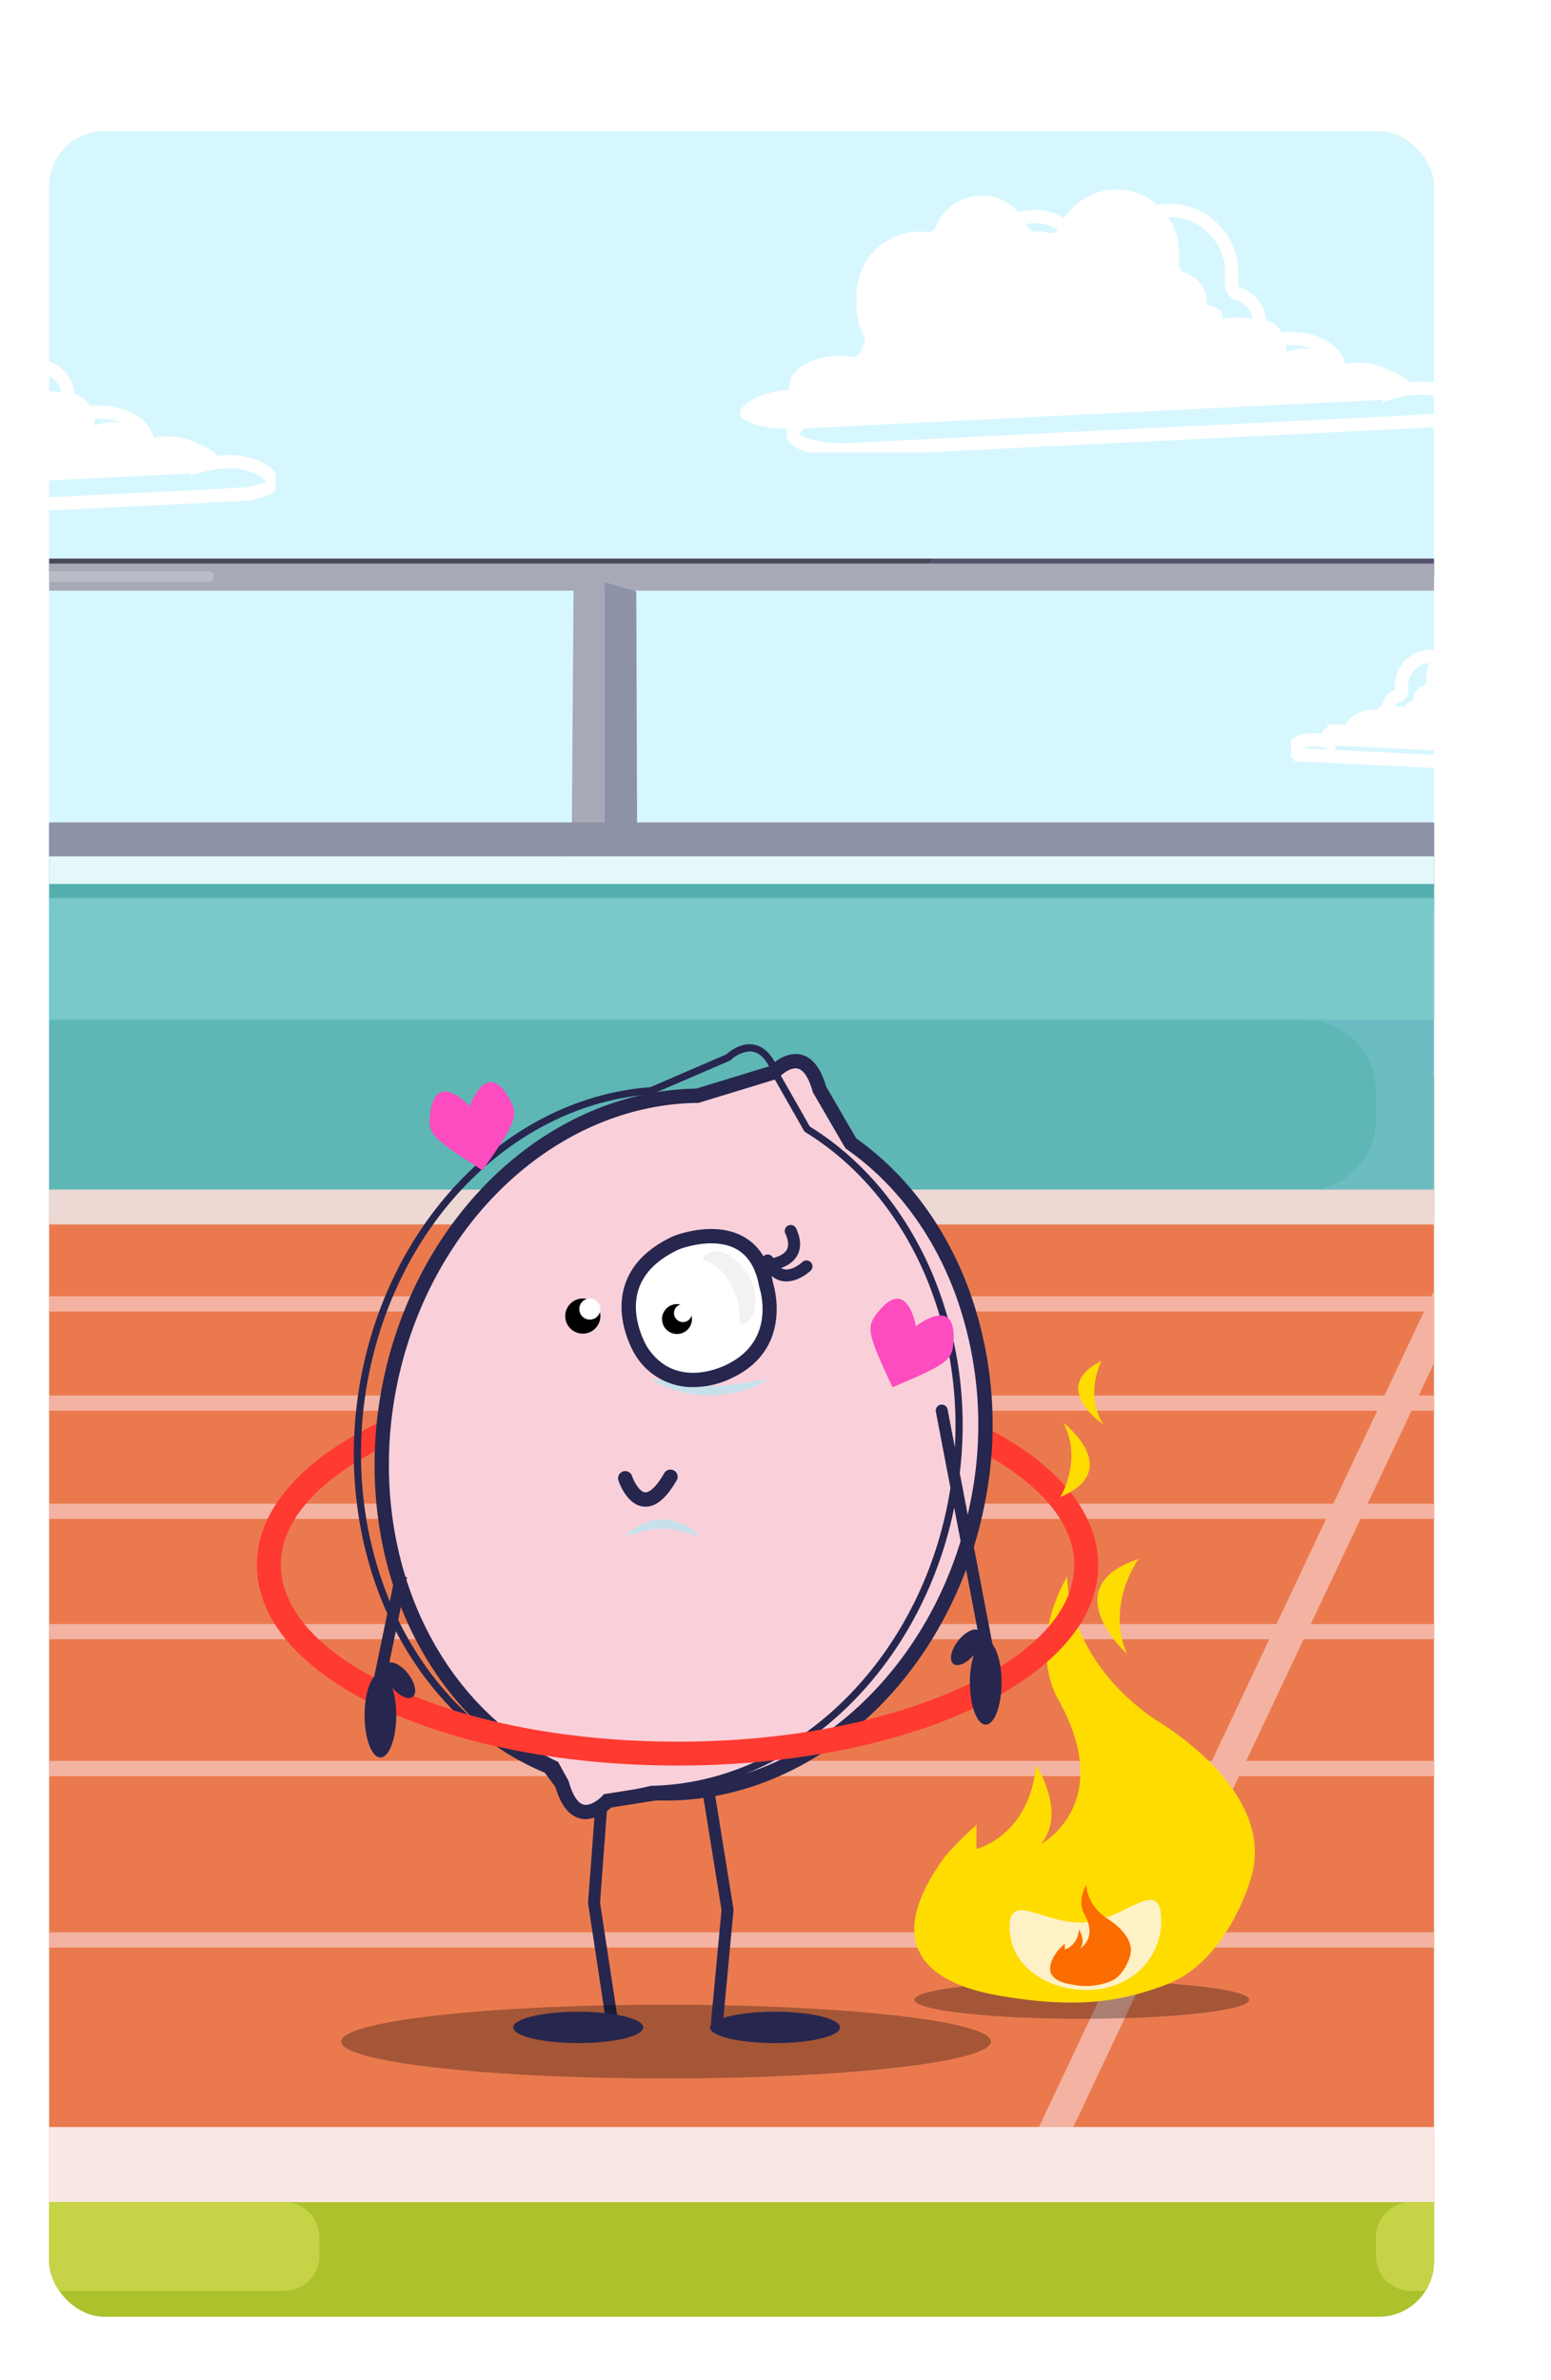 <svg xmlns="http://www.w3.org/2000/svg" xmlns:xlink="http://www.w3.org/1999/xlink" width="336.99" height="517.066" viewBox="0 0 336.99 517.066"><defs><filter id="a" x="0" y="0" width="336.99" height="517.066" filterUnits="userSpaceOnUse"><feOffset dx="15" dy="-15" input="SourceAlpha"/><feGaussianBlur result="b"/><feFlood flood-color="#2b5886" flood-opacity="0.161"/><feComposite operator="in" in2="b"/><feComposite in="SourceGraphic"/></filter><clipPath id="c"><rect width="300.89" height="474.857" rx="12" fill="#eeedf4"/></clipPath><clipPath id="d"><rect width="1057.339" height="595.357" fill="none"/></clipPath><clipPath id="e"><rect width="141.695" height="16.091" fill="rgba(2,2,2,0.3)"/></clipPath><clipPath id="f"><rect width="141.198" height="16.029" fill="rgba(2,2,2,0.3)"/></clipPath><clipPath id="g"><rect width="73.183" height="8.305" fill="rgba(2,2,2,0.3)"/></clipPath><clipPath id="h"><rect width="72.722" height="8.256" fill="rgba(2,2,2,0.3)"/></clipPath><clipPath id="i"><rect width="33.737" height="19.724" fill="none"/></clipPath><clipPath id="j"><rect width="32.948" height="19.579" fill="none"/></clipPath><clipPath id="k"><rect width="16.09" height="3.633" fill="none"/></clipPath><clipPath id="l"><rect width="15.334" height="3.457" fill="none"/></clipPath><clipPath id="m"><rect width="24.913" height="4.153" fill="none"/></clipPath><clipPath id="n"><rect width="24.587" height="3.525" fill="none"/></clipPath><clipPath id="o"><rect width="300.89" height="474.857" rx="12" fill="#fed9b7"/></clipPath><clipPath id="p"><rect width="157.929" height="57.125" fill="none"/></clipPath><clipPath id="q"><rect width="74.187" height="26.834" fill="none"/></clipPath></defs><g transform="translate(0 15)"><g transform="translate(0 0)"><g transform="matrix(1, 0, 0, 1, 0, -15)" filter="url(#a)"><rect width="321.99" height="502.066" rx="20" transform="translate(0 15)" fill="#fff"/></g><g transform="translate(10.678 13.477)"><g clip-path="url(#c)"><path d="M12,0h276.9a12,12,0,0,1,12,12V462.861a12,12,0,0,1-12,12H12a12,12,0,0,1-12-12V12A12,12,0,0,1,12,0Z" fill="#d7f7ff"/><g transform="translate(-359.614 -96.238)"><path d="M462.31,447.259v16.215H922.068l20.326-16.215Z" transform="translate(-462.31 -200.591)" fill="#575b74"/><path d="M1317.092,447.259l-20.326,16.215h598.1V447.259Z" transform="translate(-837.009 -200.591)" fill="#666a87"/><path d="M1460.5,342.953l-4.8,3.826h510.527v-3.826Z" transform="translate(-908.379 -153.759)" fill="#54526d"/><path d="M462.31,342.953v3.826h547.328l4.8-3.826Z" transform="translate(-462.31 -153.759)" fill="#49485a"/><path d="M1464.524,342.791l-.112.089h505.731v-.089Z" transform="translate(-912.288 -153.687)" fill="#54526d"/><path d="M462.31,342.791v.089h552.124l.112-.089Z" transform="translate(-462.31 -153.687)" fill="#49485a"/><rect width="1057.855" height="244.55" transform="translate(0 301.631)" fill="#ea7a4e"/><rect width="1057.855" height="3.303" transform="translate(0 349.396)" fill="#f4b3a2"/><rect width="1057.855" height="3.303" transform="translate(0 370.957)" fill="#f4b3a2"/><rect width="1057.855" height="3.303" transform="translate(0 394.45)" fill="#f4b3a2"/><rect width="1057.855" height="3.303" transform="translate(0 420.599)" fill="#f4b3a2"/><rect width="1057.855" height="3.303" transform="translate(0 450.334)" fill="#f4b3a2"/><rect width="1057.855" height="3.303" transform="translate(0 487.59)" fill="#f4b3a2"/><rect width="1057.855" height="49.129" transform="translate(0 546.178)" fill="#acc12c"/><rect width="225.962" height="6.741" transform="translate(574.598 530.056) rotate(-64.722)" fill="#f4b3a2"/><rect width="1057.855" height="16.304" transform="translate(0 529.876)" fill="#f9e8e4"/><rect width="1057.855" height="5.893" transform="translate(0 190.203)" fill="#a7a9b6"/><g transform="translate(0.214 0)"><g transform="translate(0 0)" clip-path="url(#d)"><path d="M537.114,353.982q-.2,27.254-.391,54.507a3.4,3.4,0,0,0,3.574,3.182h3.532V352.118l-6.714,1.864" transform="translate(-495.938 -157.873)" fill="#a7a9b6"/><path d="M549.619,352.118V411.67h3.531a3.405,3.405,0,0,0,3.574-3.182q-.091-27.185-.183-54.369l-6.922-2" transform="translate(-501.728 -157.873)" fill="#8e92a8"/><path d="M929.3,353.982q-.2,27.254-.392,54.507a3.405,3.405,0,0,0,3.574,3.182h3.532V352.118l-6.714,1.864" transform="translate(-672.041 -157.873)" fill="#a7a9b6"/><path d="M941.8,352.118V411.67h3.531a3.405,3.405,0,0,0,3.574-3.182l-.183-54.369-6.922-2" transform="translate(-677.832 -157.873)" fill="#8e92a8"/><path d="M1321.482,353.982q-.2,27.254-.392,54.507a3.405,3.405,0,0,0,3.573,3.182h3.532V352.118l-6.714,1.864" transform="translate(-848.145 -157.873)" fill="#a7a9b6"/><path d="M1333.986,352.118V411.67h3.531a3.405,3.405,0,0,0,3.574-3.182l-.183-54.369-6.922-2" transform="translate(-853.936 -157.873)" fill="#8e92a8"/><path d="M1713.665,353.982q-.2,27.254-.392,54.507a3.405,3.405,0,0,0,3.574,3.182h3.531V352.118l-6.714,1.864" transform="translate(-1024.249 -157.873)" fill="#a7a9b6"/><path d="M1726.169,352.118V411.67h3.531a3.4,3.4,0,0,0,3.574-3.182l-.182-54.369-6.923-2" transform="translate(-1030.039 -157.873)" fill="#8e92a8"/><path d="M2105.849,353.982q-.2,27.254-.392,54.507a3.4,3.4,0,0,0,3.574,3.182h3.531V352.118l-6.713,1.864" transform="translate(-1200.353 -157.873)" fill="#a7a9b6"/><path d="M2118.352,352.118V411.67h3.531a3.405,3.405,0,0,0,3.574-3.182l-.183-54.369-6.923-2" transform="translate(-1206.143 -157.873)" fill="#8e92a8"/><rect width="1516.087" height="7.36" transform="translate(-254.931 246.437)" fill="#8e92a8"/><rect width="1516.087" height="9.711" transform="translate(-254.931 253.797)" fill="#e4f8f9"/><rect width="1516.087" height="6.144" transform="translate(-254.931 259.812)" fill="#54afaf"/><rect width="1516.087" height="69.024" transform="translate(-254.931 262.883)" fill="#6cbdc2"/><path d="M908.167,561.85H62.428a15.564,15.564,0,0,1-15.517-15.518v-6.2a15.563,15.563,0,0,1,15.517-15.518H908.167a15.563,15.563,0,0,1,15.517,15.518v6.2a15.563,15.563,0,0,1-15.517,15.518" transform="translate(-275.995 -235.325)" fill="#5eb7b5"/><path d="M1861.579,503.1H1010.943a13.107,13.107,0,0,1-13.068-13.069v-.271a13.108,13.108,0,0,1,13.068-13.07h850.636a13.108,13.108,0,0,1,13.069,13.07v.271a13.107,13.107,0,0,1-13.069,13.069" transform="translate(-703.01 -213.804)" fill="#79c9c9"/><rect width="1516.087" height="15.028" transform="translate(-254.931 579.854)" fill="#72a83f"/><path d="M2176.667,1010.15h-530.8a7.643,7.643,0,0,1-7.62-7.62v-4.072a7.643,7.643,0,0,1,7.62-7.62h530.8a7.643,7.643,0,0,1,7.62,7.62v4.072a7.643,7.643,0,0,1-7.62,7.62" transform="translate(-990.56 -444.657)" fill="#c6d346"/><path d="M768.943,1010.15h-530.8a7.643,7.643,0,0,1-7.62-7.62v-4.072a7.643,7.643,0,0,1,7.62-7.62h530.8a7.643,7.643,0,0,1,7.62,7.62v4.072a7.643,7.643,0,0,1-7.62,7.62" transform="translate(-358.444 -444.657)" fill="#c6d346"/><rect width="1516.087" height="7.571" transform="translate(-254.931 326.21)" fill="#edd8d3"/><path d="M654.591,350.1H13.419a1.035,1.035,0,0,1-1.031-1.032v-.223a1.034,1.034,0,0,1,1.031-1.031H654.591a1.035,1.035,0,0,1,1.032,1.031v.223a1.035,1.035,0,0,1-1.032,1.032" transform="translate(-260.493 -155.942)" fill="#babdc6"/></g></g><g transform="translate(404.761 294.633)"><path d="M1562.145,1119.246c-24.087,0-46.773-4.35-63.88-12.25-17.745-8.194-27.517-19.328-27.517-31.352,0-11.537,9.093-22.349,25.6-30.442a2.6,2.6,0,0,1,2.286,4.66c-14.638,7.176-22.7,16.332-22.7,25.782,0,9.882,8.7,19.343,24.5,26.639,16.438,7.591,38.352,11.771,61.7,11.771s45.266-4.181,61.705-11.771c15.8-7.3,24.5-16.757,24.5-26.639,0-8.627-6.877-17.167-19.364-24.048a2.6,2.6,0,1,1,2.505-4.546c14.219,7.836,22.049,17.99,22.049,28.594,0,12.023-9.772,23.158-27.517,31.352-17.106,7.9-39.792,12.25-63.88,12.25" transform="translate(-1470.748 -962.536)" fill="#ff3a31"/><path d="M1624.89,911.132l-6.806-11.713c-3.09-11.128-9.889-3.71-9.889-3.71l-16.634,5.079c-31.14.412-59.808,26.567-66.963,63.345-6.922,35.584,8.555,69.5,35.574,82.582l1.958,3.562c3.09,11.127,9.89,3.709,9.89,3.709l10.531-1.67c32.267,1.271,62.545-25.36,69.925-63.3,6.208-31.91-5.6-62.472-27.586-77.881" transform="translate(-1495.856 -889.603)" fill="#f9d0da"/><path d="M1565.912,1056.524a5.2,5.2,0,0,1-1.218-.144c-2.457-.59-4.286-2.929-5.437-6.953l-1.635-2.975c-13.324-6.6-24.254-18.442-30.813-33.411-6.705-15.3-8.539-33.289-5.162-50.65,7.182-36.92,35.864-64.05,68.248-64.6l16.044-4.9c.938-.91,3.674-3.2,6.735-2.465,2.454.589,4.281,2.921,5.432,6.936l6.536,11.249c11.068,7.849,19.589,19.356,24.654,33.3a86.337,86.337,0,0,1,3.285,45.958c-3.613,18.575-12.889,35.344-26.118,47.219-12.55,11.264-27.786,17.387-43.131,17.388-.7,0-1.406-.013-2.11-.039l-9.88,1.566a8.531,8.531,0,0,1-5.429,2.524M1611.466,893.4c-1.433,0-3.013,1.342-3.55,1.921l-.286.307-.4.126L1590.38,900.9l-.222,0c-31.009.41-58.536,26.521-65.456,62.086-3.257,16.746-1.5,34.079,4.958,48.805,6.336,14.457,16.907,25.849,29.767,32.077l.447.217,2.285,4.156.049.175c.8,2.877,1.94,4.63,3.213,4.936,1.553.373,3.477-1.26,4.028-1.863l.368-.4,11.219-1.78.154.006c.719.028,1.44.043,2.156.043,31,0,59.216-26.289,66.18-62.087a83.221,83.221,0,0,0-3.156-44.3c-4.888-13.456-13.116-24.525-23.8-32.009l-.281-.2-7.078-12.183-.054-.192c-.8-2.873-1.937-4.625-3.207-4.935a2.042,2.042,0,0,0-.487-.057" transform="translate(-1494.433 -888.158)" fill="#27264e"/><path d="M1561.166,1053.852a4.329,4.329,0,0,1-.756-.066c-2.2-.391-3.973-2.464-5.263-6.161l-2.342-3.16c-13.636-5.685-25.215-16.775-32.621-31.251-7.537-14.733-10.415-32.417-8.1-49.794,4.918-36.956,31.669-65.49,63.638-67.9l16.528-7.135c.58-.531,3.237-2.76,6.225-2.059,2.357.553,4.219,2.755,5.534,6.546l6.367,11.189c11.439,7.087,20.572,17.971,26.419,31.485a85.558,85.558,0,0,1,5.971,45.267c-5.068,38.088-33.731,67.327-66.69,68.047l-9.714,2.211c-.618.689-2.7,2.782-5.192,2.782m36.126-166.106a6.777,6.777,0,0,0-4.065,1.852.773.773,0,0,1-.238.161L1576.215,897a.778.778,0,0,1-.252.062c-31.294,2.291-57.511,30.285-62.338,66.564-2.271,17.066.551,34.425,7.945,48.879,7.273,14.217,18.648,25.086,32.029,30.6a.765.765,0,0,1,.328.256l2.541,3.429a.8.8,0,0,1,.111.21c1.08,3.146,2.5,4.961,4.1,5.247,2.339.419,4.632-2.348,4.655-2.376a.785.785,0,0,1,.431-.268l10.04-2.285a.751.751,0,0,1,.156-.019c32.232-.661,60.287-29.334,65.259-66.7a84,84,0,0,0-5.857-44.442c-5.749-13.287-14.73-23.966-25.976-30.883a.777.777,0,0,1-.269-.278l-6.5-11.425a.785.785,0,0,1-.06-.132c-1.131-3.293-2.625-5.179-4.441-5.605a3.6,3.6,0,0,0-.824-.094" transform="translate(-1490.253 -886.189)" fill="#27264e"/><path d="M1614.479,1251.906a1.3,1.3,0,0,1-1.282-1.1l-3.817-25.188a1.3,1.3,0,0,1-.011-.292l1.527-20.425a1.3,1.3,0,1,1,2.588.194l-1.517,20.279,3.8,25.043a1.3,1.3,0,0,1-1.284,1.493" transform="translate(-1537.419 -1038.89)" fill="#27264e"/><g transform="translate(18.26 208.616)"><g transform="translate(0 0)" clip-path="url(#e)"><g transform="translate(0.031 0.049)"><g clip-path="url(#f)"><path d="M1647.188,1296.208c0,4.426-31.607,8.014-70.6,8.014s-70.6-3.588-70.6-8.014,31.608-8.014,70.6-8.014,70.6,3.588,70.6,8.014" transform="translate(-1505.989 -1288.193)" fill="rgba(2,2,2,0.3)"/></g></g></g></g><rect width="22.605" height="2.595" transform="matrix(0.203, -0.979, 0.979, 0.203, 25.476, 137.416)" fill="#27264e"/><g transform="translate(142.828 203.425)"><g transform="translate(0 0)" clip-path="url(#g)"><g transform="translate(0.032 0.049)"><g clip-path="url(#h)"><path d="M1818.712,1282.32c0,2.281-16.279,4.128-36.362,4.128s-36.361-1.847-36.361-4.128,16.28-4.127,36.361-4.127,36.362,1.848,36.362,4.127" transform="translate(-1745.99 -1278.193)" fill="rgba(2,2,2,0.3)"/></g></g></g></g><path d="M1606.285,1294.542c0,1.883-6.322,3.408-14.12,3.408s-14.12-1.526-14.12-3.408,6.322-3.408,14.12-3.408,14.12,1.526,14.12,3.408" transform="translate(-1522.355 -1080.942)" fill="#27264e"/><path d="M1688.634,1294.542c0,1.883-6.323,3.408-14.12,3.408s-14.12-1.526-14.12-3.408,6.322-3.408,14.12-3.408,14.12,1.526,14.12,3.408" transform="translate(-1561.962 -1080.942)" fill="#27264e"/><path d="M1660.266,1248.255c-.04,0-.082,0-.122-.006a1.3,1.3,0,0,1-1.171-1.413l2.275-24.261-4.279-26.552a1.3,1.3,0,0,1,2.562-.413l4.305,26.715a1.29,1.29,0,0,1,.011.328l-2.289,24.425a1.3,1.3,0,0,1-1.29,1.177" transform="translate(-1560.306 -1034.476)" fill="#27264e"/><path d="M1607.44,996.436a3.816,3.816,0,1,1-3.817-3.817,3.817,3.817,0,0,1,3.817,3.817" transform="translate(-1532.822 -937.375)"/><path d="M1610.269,994.909a2.29,2.29,0,1,1-2.289-2.289,2.29,2.29,0,0,1,2.289,2.289" transform="translate(-1535.651 -937.375)" fill="#fff"/><path d="M1766.166,1091.675a1.3,1.3,0,0,1-1.273-1.054l-9.922-51.9a1.3,1.3,0,1,1,2.548-.488l9.922,51.9a1.3,1.3,0,0,1-1.03,1.518,1.335,1.335,0,0,1-.246.023" transform="translate(-1607.44 -958.804)" fill="#27264e"/><path d="M1627.9,1072.226c-.144,0-.289-.008-.434-.022-3.589-.356-5.278-5.122-5.458-5.664a1.557,1.557,0,0,1,2.954-.987c.462,1.368,1.676,3.442,2.814,3.551.4.045,1.892-.152,4.219-4.224a1.557,1.557,0,0,1,2.7,1.545c-2.226,3.9-4.455,5.8-6.8,5.8" transform="translate(-1543.462 -971.751)" fill="#27264e"/><path d="M1469.821,938.373c-4.866-8.765-8.513,1.3-8.617,1.72-.26-.35-7.515-8.215-8.609,1.75-.454,4.134.232,5.018,11.4,12.12l0,.014.006-.008.009.006,0-.015c7.544-10.871,7.835-11.951,5.815-15.588" transform="translate(-1414.986 -926.562)" fill="#fc4cc0"/><path d="M1772.613,998.024c.584-10.009-7.883-3.464-8.2-3.162-.031-.435-1.949-10.963-8.208-3.133-2.6,3.249-2.491,4.363,3.135,16.341l-.006.012.01,0,0,.009,0-.013c12.193-5.141,13.016-5.9,13.258-10.05" transform="translate(-1621.252 -933.559)" fill="#fc4cc0"/><path d="M1766.175,1200.331c-6.95-1.106-32.143-5.147-13.495-30.625a80.481,80.481,0,0,1,6.747-6.748v5.191s11.419-2.6,12.976-18.167c0,0,6.748,10.381,1.038,17.129,0,0,16.609-8.824,3.634-31.663,0,0-6.747-10.9,2.076-26.472,0,0-.519,17.648,19.2,31.144,0,0,26.47,15.053,20.761,34.258,0,0-4.931,18.307-18.685,23.358-8.061,2.962-17.026,5.338-34.256,2.6" transform="translate(-1603.104 -993.335)" fill="#ffdc00"/><g transform="translate(163.07 185.777)"><g transform="translate(0 0)" clip-path="url(#i)"><g transform="translate(0.453 0.121)"><g clip-path="url(#j)"><path d="M1803.737,1263.88c-8.719.462-17.454-4.379-17.916-13.1s7.464-1.08,16.182-1.542,16.263-9.959,16.724-1.24-6.272,15.419-14.99,15.88" transform="translate(-1785.802 -1244.331)" fill="#fff1c6"/></g></g></g></g><path d="M1807.565,1259.663c-1.651-.263-7.63-1.222-3.2-7.27a19.188,19.188,0,0,1,1.6-1.6v1.232s2.711-.615,3.08-4.311c0,0,1.6,2.464.246,4.065,0,0,3.943-2.095.862-7.516,0,0-1.6-2.588.494-6.284,0,0-.124,4.189,4.558,7.392,0,0,6.283,3.574,4.928,8.132,0,0-1.17,4.345-4.435,5.544a14.409,14.409,0,0,1-8.131.616" transform="translate(-1630.436 -1055.377)" fill="#fb6d00"/><path d="M1831.511,1101.655s-7.211,9.842-2.507,20.611c0,0-16.014-14.5,2.507-20.611" transform="translate(-1639.966 -989.814)" fill="#ffdc00"/><path d="M1807.053,1060.751s4.977-8.1.645-16.162c0,0,13.35,10.246-.645,16.162" transform="translate(-1632.5 -962.369)" fill="#ffdc00"/><path d="M1819.6,1018.7s-3.764,7.183.393,13.794c0,0-11.96-7.942-.393-13.794" transform="translate(-1636.109 -949.918)" fill="#ffdc00"/><g transform="translate(80.025 103.248)"><g transform="translate(0 0)" clip-path="url(#k)"><g transform="translate(0.352 0.021)"><g clip-path="url(#l)"><path d="M1625.61,1088.5c0-.545,3.432-3.36,7.667-3.36s7.667,2.814,7.667,3.36-3.432-1.383-7.667-1.383-7.667,1.93-7.667,1.383" transform="translate(-1625.61 -1085.141)" fill="#c7e1ec"/></g></g></g></g><g transform="translate(85.734 72.623)"><g clip-path="url(#m)"><g transform="translate(0.327 0.133)"><g clip-path="url(#n)"><path d="M1661.148,1026.456c0,.557-5.5,3.427-12.294,3.427s-12.293-2.87-12.293-3.427,5.5,1.411,12.293,1.411,12.294-1.967,12.294-1.411" transform="translate(-1636.561 -1026.357)" fill="#c7e1ec"/></g></g></g></g><path d="M1636.653,967.968s16.777-6.83,19.6,9.206c0,0,4.306,12.622-7.721,18.561,0,0-12.323,6.682-19.451-4.306,0,0-9.651-15.442,7.573-23.46" transform="translate(-1545.605 -924.824)" fill="#fff"/><path d="M1638.984,997.87a14.5,14.5,0,0,1-12.655-7.039c-.2-.319-4.529-7.372-2.325-14.807,1.37-4.621,4.919-8.293,10.547-10.912.023-.011.046-.021.07-.03.354-.144,8.75-3.49,15.205.078,3.433,1.9,5.618,5.331,6.5,10.2.439,1.456,3.851,14.181-8.521,20.311a19.316,19.316,0,0,1-8.818,2.2m-3.161-29.916c-4.759,2.225-7.731,5.238-8.833,8.954-1.81,6.105,1.927,12.189,1.965,12.25,6.229,9.6,16.937,4,17.39,3.761l.051-.025c10.624-5.247,7.09-16.2,6.935-16.666a1.679,1.679,0,0,1-.059-.23c-.694-3.946-2.357-6.673-4.942-8.108-4.976-2.76-11.985-.139-12.507.063" transform="translate(-1544.16 -923.38)" fill="#27264e"/><path d="M1646.83,998.208a3.247,3.247,0,1,1-3.246-3.247,3.247,3.247,0,0,1,3.246,3.247" transform="translate(-1552.315 -938.501)"/><path d="M1649.237,996.909a1.948,1.948,0,1,1-1.948-1.948,1.948,1.948,0,0,1,1.948,1.948" transform="translate(-1554.722 -938.501)" fill="#fff"/><path d="M1667.329,978.068c2.1,3.545,2.307,8.978-.933,10.525-1.959.935.255-2.1-2.566-7.918-3.363-6.929-7.842-5.193-5.962-6.916,2.469-2.262,6.786-.21,9.461,4.308" transform="translate(-1560.533 -927.86)" fill="#f2f2f2"/><path d="M1687.39,979.992a4.911,4.911,0,0,1-.933-.087c-1.843-.352-3.3-1.7-4.347-4a1.3,1.3,0,0,1,2.364-1.072c.672,1.484,1.5,2.331,2.464,2.518,1.544.3,3.386-1.063,3.964-1.614a1.3,1.3,0,0,1,1.8,1.871c-.111.107-2.5,2.38-5.311,2.38" transform="translate(-1572.351 -928.456)" fill="#27264e"/><path d="M1684.139,971.819a1.3,1.3,0,0,1-.109-2.591c.8-.072,3.032-.555,3.826-1.916.494-.847.4-2.029-.267-3.512a1.3,1.3,0,1,1,2.364-1.071c1.042,2.3,1.088,4.286.138,5.9-1.645,2.8-5.67,3.168-5.841,3.182-.036,0-.073,0-.11,0" transform="translate(-1572.759 -922.633)" fill="#27264e"/><path d="M1562.145,1145.294c-24.087,0-46.773-4.35-63.88-12.25-17.745-8.194-27.517-19.328-27.517-31.352a2.6,2.6,0,0,1,5.19,0c0,9.883,8.7,19.344,24.5,26.64,16.438,7.591,38.352,11.772,61.7,11.772s45.266-4.181,61.705-11.772c15.8-7.3,24.5-16.757,24.5-26.64a2.6,2.6,0,0,1,5.19,0c0,12.024-9.772,23.158-27.517,31.352-17.106,7.9-39.792,12.25-63.88,12.25" transform="translate(-1470.748 -988.584)" fill="#ff3a31"/><path d="M1520.634,1145.183c1-.78,3.067.2,4.627,2.193s2.018,4.237,1.022,5.017c-.955.748-2.895-.135-4.428-1.965a19.939,19.939,0,0,1,.841,5.992c0,5.059-1.537,9.16-3.435,9.16s-3.435-4.1-3.435-9.16,1.538-9.159,3.435-9.159" transform="translate(-1492.429 -1010.619)" fill="#27264e"/><path d="M1767.46,1131.418c-1-.78-3.066.2-4.627,2.193s-2.018,4.237-1.023,5.017c.956.747,2.9-.136,4.429-1.965a19.944,19.944,0,0,0-.841,5.992c0,5.059,1.537,9.16,3.435,9.16s3.435-4.1,3.435-9.16-1.538-9.159-3.435-9.159" transform="translate(-1610.487 -1004)" fill="#27264e"/></g></g></g><g clip-path="url(#o)"><g transform="translate(150.118 12.729)" clip-path="url(#p)"><path d="M145.83,42.823c0-1.491-4.015-4.232-8.971-4.232a22.483,22.483,0,0,0-6.533.852,2.324,2.324,0,0,0,.169-.852c0-2.258-3.367-4.089-7.525-4.089a12.151,12.151,0,0,0-4.359.768,4.333,4.333,0,0,0,.074-.768c0-3.712-4.77-6.727-10.651-6.727a16.4,16.4,0,0,0-3.251.322,1.584,1.584,0,0,0,.1-.54c0-1.258-1.541-2.294-3.555-2.489a5.927,5.927,0,0,0,.085-.766,6.677,6.677,0,0,0-4.689-6.188,2.029,2.029,0,0,1-1.387-1.946c0-.041,0-.082,0-.122q0-.587-.054-1.16a1.687,1.687,0,0,1,0-.305q.054-.594.055-1.2a13.545,13.545,0,0,0-26-5.167,1.986,1.986,0,0,1-2.427,1.159,5.436,5.436,0,0,0-1.67-.261,5.367,5.367,0,0,0-.7.045A1.992,1.992,0,0,1,62.43,7.919a10.743,10.743,0,0,0-19.837,0,2,2,0,0,1-2.111,1.29,12.814,12.814,0,0,0-1.537-.094A13.767,13.767,0,0,0,25.306,23c0,.407.026.807.06,1.205-.034.386-.06.774-.06,1.168A13.2,13.2,0,0,0,26.9,31.665a1.938,1.938,0,0,1,.017,1.852,7.014,7.014,0,0,0-.583,1.4,1.991,1.991,0,0,1-2.2,1.423,17.953,17.953,0,0,0-2.513-.176c-6.032,0-10.92,2.914-10.92,6.511a3.972,3.972,0,0,0,.1.847C4.8,43.657,0,46.645,0,48.518c0,.019.008.035.009.053S0,48.608,0,48.627c0,1.857,5.021,3.365,11.215,3.365,1.134,0,2.213-.065,3.25-.16l123.842-6.117-.043-.042c4.285-.2,7.567-1.268,7.567-2.572a.783.783,0,0,0-.025-.142.69.69,0,0,0,.025-.137" transform="translate(0 0.001)" fill="#fff"/><path d="M173.255,53.633c0-1.491-4.015-4.232-8.971-4.232a22.5,22.5,0,0,0-6.533.852,2.324,2.324,0,0,0,.169-.852c0-2.258-3.367-4.088-7.525-4.088a12.161,12.161,0,0,0-4.359.767,4.33,4.33,0,0,0,.074-.767c0-3.712-4.77-6.727-10.651-6.727a16.436,16.436,0,0,0-3.251.322,1.582,1.582,0,0,0,.1-.539c0-1.259-1.541-2.295-3.555-2.489a6,6,0,0,0,.085-.765,6.677,6.677,0,0,0-4.689-6.188,2.031,2.031,0,0,1-1.387-1.947c0-.041,0-.082,0-.122q0-.586-.054-1.159a1.7,1.7,0,0,1,0-.306q.054-.594.055-1.2a13.545,13.545,0,0,0-26-5.166,1.987,1.987,0,0,1-2.427,1.159,5.424,5.424,0,0,0-1.67-.262,5.368,5.368,0,0,0-.7.045,1.991,1.991,0,0,1-2.118-1.239,10.742,10.742,0,0,0-19.837,0,2,2,0,0,1-2.111,1.29,12.814,12.814,0,0,0-1.537-.094A13.767,13.767,0,0,0,52.731,33.811c0,.406.026.807.06,1.205-.034.386-.06.773-.06,1.168a13.2,13.2,0,0,0,1.592,6.291,1.938,1.938,0,0,1,.017,1.852,7.01,7.01,0,0,0-.583,1.4,1.991,1.991,0,0,1-2.2,1.424,17.888,17.888,0,0,0-2.513-.176c-6.032,0-10.92,2.914-10.92,6.511a3.975,3.975,0,0,0,.1.847c-6,.132-10.805,3.121-10.805,4.994,0,.019.008.035.009.054s-.009.036-.009.055c0,1.858,5.021,3.365,11.215,3.365,1.134,0,2.213-.065,3.25-.16l123.842-6.117-.043-.042c4.285-.2,7.567-1.268,7.567-2.571a.788.788,0,0,0-.025-.142A.685.685,0,0,0,173.255,53.633Z" transform="translate(-15.926 -6.277)" fill="none" stroke="#fff" stroke-miterlimit="10" stroke-width="2.864"/></g><g transform="translate(269.847 112)" clip-path="url(#q)"><path d="M0,20.116c0-.7,1.886-1.988,4.214-1.988a10.561,10.561,0,0,1,3.069.4,1.092,1.092,0,0,1-.08-.4c0-1.061,1.582-1.921,3.535-1.921a5.708,5.708,0,0,1,2.048.361,2.035,2.035,0,0,1-.035-.361c0-1.744,2.241-3.16,5-3.16a7.706,7.706,0,0,1,1.527.151.744.744,0,0,1-.047-.253c0-.591.724-1.078,1.67-1.169a2.783,2.783,0,0,1-.04-.36,3.137,3.137,0,0,1,2.2-2.907.953.953,0,0,0,.652-.914c0-.019,0-.038,0-.058q0-.276.025-.545a.793.793,0,0,0,0-.143q-.025-.279-.026-.564A6.363,6.363,0,0,1,35.93,3.858a.933.933,0,0,0,1.14.544,2.554,2.554,0,0,1,.784-.123,2.521,2.521,0,0,1,.327.021.936.936,0,0,0,1-.582,5.046,5.046,0,0,1,9.319,0,.939.939,0,0,0,.992.606,6.019,6.019,0,0,1,.722-.044A6.467,6.467,0,0,1,56.616,10.8c0,.191-.012.379-.028.566.016.181.028.363.028.549a6.2,6.2,0,0,1-.748,2.955.911.911,0,0,0-.008.87,3.3,3.3,0,0,1,.274.659.935.935,0,0,0,1.032.668,8.433,8.433,0,0,1,1.18-.083c2.834,0,5.13,1.369,5.13,3.058a1.866,1.866,0,0,1-.048.4c2.82.062,5.076,1.466,5.076,2.346,0,.009,0,.016,0,.025s0,.017,0,.026c0,.873-2.359,1.581-5.268,1.581-.533,0-1.04-.031-1.527-.075L3.534,21.474l.02-.019C1.542,21.361,0,20.859,0,20.246a.368.368,0,0,1,.012-.067A.324.324,0,0,1,0,20.116" transform="translate(5.683 0.001)" fill="#fff"/><path d="M27.425,30.925c0-.7,1.886-1.988,4.214-1.988a10.568,10.568,0,0,1,3.069.4,1.092,1.092,0,0,1-.08-.4c0-1.06,1.582-1.92,3.535-1.92a5.712,5.712,0,0,1,2.048.36,2.034,2.034,0,0,1-.035-.36c0-1.744,2.241-3.16,5-3.16a7.721,7.721,0,0,1,1.527.151.743.743,0,0,1-.047-.253c0-.591.724-1.078,1.67-1.169a2.816,2.816,0,0,1-.04-.359,3.137,3.137,0,0,1,2.2-2.907.954.954,0,0,0,.652-.915c0-.019,0-.038,0-.058q0-.275.025-.545a.8.8,0,0,0,0-.144q-.025-.279-.026-.564a6.363,6.363,0,0,1,12.212-2.427.933.933,0,0,0,1.14.544,2.548,2.548,0,0,1,.784-.123,2.521,2.521,0,0,1,.327.021.935.935,0,0,0,1-.582,5.046,5.046,0,0,1,9.319,0,.939.939,0,0,0,.992.606,6.019,6.019,0,0,1,.722-.044,6.467,6.467,0,0,1,6.407,6.524c0,.191-.012.379-.028.566.016.181.028.363.028.549a6.2,6.2,0,0,1-.748,2.955.911.911,0,0,0-.008.87,3.291,3.291,0,0,1,.274.658.935.935,0,0,0,1.032.669,8.4,8.4,0,0,1,1.18-.083c2.834,0,5.13,1.369,5.13,3.058a1.867,1.867,0,0,1-.048.4c2.82.062,5.076,1.466,5.076,2.346,0,.009,0,.016,0,.025s0,.017,0,.026c0,.873-2.359,1.581-5.268,1.581-.533,0-1.04-.031-1.527-.075L30.959,32.284l.02-.02c-2.013-.093-3.554-.6-3.554-1.208a.371.371,0,0,1,.012-.067A.322.322,0,0,1,27.425,30.925Z" transform="translate(-27.143 -8.68)" fill="none" stroke="#fff" stroke-miterlimit="10" stroke-width="2.864"/></g><g transform="translate(-108.788 28.724)" clip-path="url(#p)"><path d="M145.83,42.823c0-1.491-4.015-4.232-8.971-4.232a22.483,22.483,0,0,0-6.533.852,2.324,2.324,0,0,0,.169-.852c0-2.258-3.367-4.089-7.525-4.089a12.151,12.151,0,0,0-4.359.768,4.333,4.333,0,0,0,.074-.768c0-3.712-4.77-6.727-10.651-6.727a16.4,16.4,0,0,0-3.251.322,1.584,1.584,0,0,0,.1-.54c0-1.258-1.541-2.294-3.555-2.489a5.927,5.927,0,0,0,.085-.766,6.677,6.677,0,0,0-4.689-6.188,2.029,2.029,0,0,1-1.387-1.946c0-.041,0-.082,0-.122q0-.587-.054-1.16a1.687,1.687,0,0,1,0-.305q.054-.594.055-1.2a13.545,13.545,0,0,0-26-5.167,1.986,1.986,0,0,1-2.427,1.159,5.436,5.436,0,0,0-1.67-.261,5.367,5.367,0,0,0-.7.045A1.992,1.992,0,0,1,62.43,7.919a10.743,10.743,0,0,0-19.837,0,2,2,0,0,1-2.111,1.29,12.814,12.814,0,0,0-1.537-.094A13.767,13.767,0,0,0,25.306,23c0,.407.026.807.06,1.205-.034.386-.06.774-.06,1.168A13.2,13.2,0,0,0,26.9,31.665a1.938,1.938,0,0,1,.017,1.852,7.014,7.014,0,0,0-.583,1.4,1.991,1.991,0,0,1-2.2,1.423,17.953,17.953,0,0,0-2.513-.176c-6.032,0-10.92,2.914-10.92,6.511a3.972,3.972,0,0,0,.1.847C4.8,43.657,0,46.645,0,48.518c0,.019.008.035.009.053S0,48.608,0,48.627c0,1.857,5.021,3.365,11.215,3.365,1.134,0,2.213-.065,3.25-.16l123.842-6.117-.043-.042c4.285-.2,7.567-1.268,7.567-2.572a.783.783,0,0,0-.025-.142.69.69,0,0,0,.025-.137" transform="translate(0 0.001)" fill="#fff"/><path d="M173.255,53.633c0-1.491-4.015-4.232-8.971-4.232a22.5,22.5,0,0,0-6.533.852,2.324,2.324,0,0,0,.169-.852c0-2.258-3.367-4.088-7.525-4.088a12.161,12.161,0,0,0-4.359.767,4.33,4.33,0,0,0,.074-.767c0-3.712-4.77-6.727-10.651-6.727a16.436,16.436,0,0,0-3.251.322,1.582,1.582,0,0,0,.1-.539c0-1.259-1.541-2.295-3.555-2.489a6,6,0,0,0,.085-.765,6.677,6.677,0,0,0-4.689-6.188,2.031,2.031,0,0,1-1.387-1.947c0-.041,0-.082,0-.122q0-.586-.054-1.159a1.7,1.7,0,0,1,0-.306q.054-.594.055-1.2a13.545,13.545,0,0,0-26-5.166,1.987,1.987,0,0,1-2.427,1.159,5.424,5.424,0,0,0-1.67-.262,5.368,5.368,0,0,0-.7.045,1.991,1.991,0,0,1-2.118-1.239,10.742,10.742,0,0,0-19.837,0,2,2,0,0,1-2.111,1.29,12.814,12.814,0,0,0-1.537-.094A13.767,13.767,0,0,0,52.731,33.811c0,.406.026.807.06,1.205-.034.386-.06.773-.06,1.168a13.2,13.2,0,0,0,1.592,6.291,1.938,1.938,0,0,1,.017,1.852,7.01,7.01,0,0,0-.583,1.4,1.991,1.991,0,0,1-2.2,1.424,17.888,17.888,0,0,0-2.513-.176c-6.032,0-10.92,2.914-10.92,6.511a3.975,3.975,0,0,0,.1.847c-6,.132-10.805,3.121-10.805,4.994,0,.019.008.035.009.054s-.009.036-.009.055c0,1.858,5.021,3.365,11.215,3.365,1.134,0,2.213-.065,3.25-.16l123.842-6.117-.043-.042c4.285-.2,7.567-1.268,7.567-2.571a.788.788,0,0,0-.025-.142A.685.685,0,0,0,173.255,53.633Z" transform="translate(-15.926 -6.277)" fill="none" stroke="#fff" stroke-miterlimit="10" stroke-width="2.864"/></g></g></g></g></g></svg>